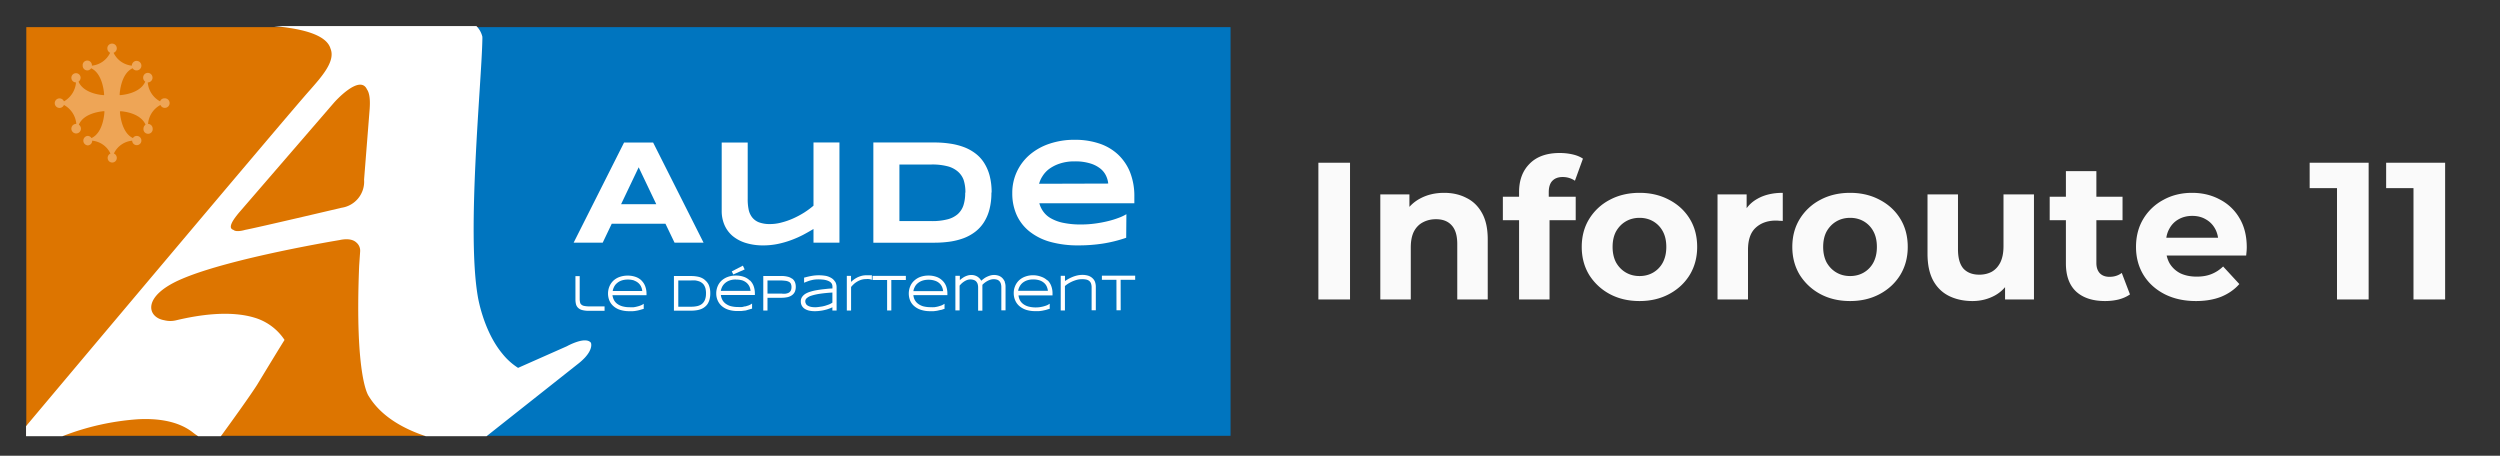 <svg width="384" height="70" fill="none" xmlns="http://www.w3.org/2000/svg"><rect width="100%" height="100%" fill="#333333" stroke="none"/><g clip-path="url(#a)"><path d="M73.308 4.167H4.04v62.777h69.268V4.167Z" fill="#DD7500"/><path d="M189.013 4.167H68.101v62.777h120.912V4.167Z" fill="#0075BF"/><path d="M25.245 15.1a.702.702 0 0 0-.654.471 3.645 3.645 0 0 1-1.898-2.91.734.734 0 0 0 0-1.468.718.718 0 0 0-.702.734.734.734 0 0 0 .319.614c-.798 1.85-3.589 2.057-3.868 2.073 0 0-.072 0-.064-.08.008-.08.128-3.19 1.994-4.05a.703.703 0 0 0 .59.334.733.733 0 1 0-.71-.733 3.493 3.493 0 0 1-2.807-1.978.725.725 0 1 0-.957-.678.741.741 0 0 0 .431.678 3.5 3.5 0 0 1-2.807 1.978.711.711 0 0 0-.995-.724.71.71 0 0 0-.417.724.725.725 0 0 0 .71.733.702.702 0 0 0 .59-.335c1.874.878 1.994 4.051 1.994 4.051s0 .08-.048.08c-.143 0-3.062-.167-3.884-2.073a.75.75 0 0 0 .32-.614.71.71 0 1 0-.71.733 3.651 3.651 0 0 1-1.85 2.911.733.733 0 1 0 0 .55 3.635 3.635 0 0 1 1.898 2.911.734.734 0 1 0 .625.388.75.75 0 0 0-.235-.268c.798-1.89 3.709-2.066 3.884-2.074 0 0 .056 0 .048.088s-.12 3.19-1.994 4.043a.687.687 0 0 0-.59-.335.734.734 0 0 0 0 1.46.708.708 0 0 0 .702-.726 3.47 3.47 0 0 1 2.807 1.978.725.725 0 0 0-.43.678.701.701 0 1 0 1.403 0 .734.734 0 0 0-.447-.686 3.46 3.46 0 0 1 2.807-1.97.71.71 0 1 0 .37-.644.687.687 0 0 0-.25.245c-1.858-.869-1.994-3.987-1.994-4.043 0-.056.064-.08.064-.08.28 0 3.062.216 3.868 2.066a.734.734 0 0 0-.32.614.71.71 0 1 0 1.412 0 .726.726 0 0 0-.71-.734 3.627 3.627 0 0 1 1.907-2.91.702.702 0 0 0 .645.446.734.734 0 1 0 0-1.467" fill="#EEA556"/><path d="M90.765 52.646c-.846-1.061-3.685.534-3.685.534l-7.504 3.325a10.018 10.018 0 0 1-2.392-2.153c-3.007-3.604-3.804-8.884-3.804-8.884-1.699-9.968.582-32.696.71-39.347a4.755 4.755 0 0 0 0-.486A3.437 3.437 0 0 0 73.171 4h-31.1l.645.072c5.447.558 7.616 1.858 8.055 3.413.797 1.946-1.436 4.37-3.19 6.38C44.464 17.318 4.94 64.32 4.232 65.182L4 65.469V67h5.582l.184-.064a39.376 39.376 0 0 1 11.38-2.536c3.915-.215 6.714.606 8.54 2.074.241.188.491.364.75.526h3.477c.112-.128.168-.207.168-.207 4.41-6.053 5.422-7.704 5.422-7.704 3.868-6.38 4.203-6.874 4.203-6.874a8.366 8.366 0 0 0-4.41-3.357c-3.86-1.244-8.716-.495-12.193.327a3.75 3.75 0 0 1-1.882 0c-2.616-.44-3.525-3.725 2.799-6.38 7.488-3.19 24.107-5.925 24.107-5.925 1.46-.32 2.217 0 2.616.374a1.636 1.636 0 0 1 .574 1.38l-.151 2.209c-.702 17.313 1.467 19.993 1.467 19.993 1.93 3.19 5.463 5.072 8.772 6.164h9.33l14.187-11.22c.325-.26.632-.543.918-.846.135-.147.263-.302.382-.462.854-1.149.543-1.819.543-1.819M56.785 16.68l-.862 10.901a4.06 4.06 0 0 1-3.453 4.33S39.4 34.99 37.653 35.31c0 0-1.355.422-1.794 0-.59-.168-.75-.798 1.005-2.823L51.33 15.739s3.923-4.442 5.04-2.002c.343.486.518 1.388.415 2.91" fill="#fff"/><path d="M90.533 47.063a3.845 3.845 0 0 1-.797-.072.869.869 0 0 1-.447-.215.55.55 0 0 1-.191-.35 2.343 2.343 0 0 1-.056-.567v-3.445h-.654v3.533c-.004.268.026.536.088.797.06.22.181.416.35.566.186.165.412.278.655.328a3.8 3.8 0 0 0 .988.103h2.393v-.678h-2.329ZM98.532 43.076a2.52 2.52 0 0 0-.917-.55 3.63 3.63 0 0 0-1.22-.192 3.676 3.676 0 0 0-1.212.2c-.351.12-.674.31-.95.558a2.609 2.609 0 0 0-.613.877 2.88 2.88 0 0 0 0 2.241c.151.334.378.629.661.861.303.25.653.434 1.03.543.429.126.875.188 1.323.183h.574c.174-.009.347-.03.519-.064a4.33 4.33 0 0 0 .518-.111l.566-.168h.064v-.797l-.152.103a2.083 2.083 0 0 1-.35.168c-.159.062-.321.113-.487.151-.183.051-.37.089-.558.112a4.673 4.673 0 0 1-.582 0c-.39.006-.78-.042-1.157-.144a2.46 2.46 0 0 1-.797-.39 1.802 1.802 0 0 1-.51-.614 2.392 2.392 0 0 1-.208-.702h5.231v-.215a3.237 3.237 0 0 0-.199-1.149 2.344 2.344 0 0 0-.566-.877m-1.133 0c.254.088.488.226.686.407.176.165.315.367.407.59.078.191.13.392.152.598h-4.538a2.02 2.02 0 0 1 .191-.598c.106-.226.258-.427.447-.59.205-.183.443-.324.702-.415.313-.105.642-.156.973-.151.343-.006.685.045 1.012.151M108.221 42.956a2.39 2.39 0 0 0-.933-.438 5.152 5.152 0 0 0-1.14-.12h-2.632v5.32h2.64c.267.002.533-.017.797-.057.24-.031.475-.09.702-.175.214-.078.413-.191.59-.335.184-.138.341-.308.463-.502.13-.216.227-.45.287-.694a3.42 3.42 0 0 0 .103-.901 3.29 3.29 0 0 0-.223-1.268 2.11 2.11 0 0 0-.638-.798m.199 2.098c.012.337-.045.673-.167.988a1.6 1.6 0 0 1-.455.614c-.21.16-.452.271-.709.327a4.264 4.264 0 0 1-.941.096h-1.978v-4.035h1.986c.215-.013.43-.013.646 0 .189.031.375.076.558.136.161.057.312.14.446.247.136.098.25.223.335.366.097.165.169.342.216.527.047.234.071.471.071.71M114.378 41.385l-.272-.582-1.706.885.231.47 1.747-.773ZM115.159 43.076a2.389 2.389 0 0 0-.917-.558 3.645 3.645 0 0 0-1.228-.192 3.595 3.595 0 0 0-1.204.2 2.88 2.88 0 0 0-.949.55 2.469 2.469 0 0 0-.622.877c-.149.35-.225.728-.224 1.109-.005.39.076.777.24 1.132.15.33.374.622.654.853.304.246.653.43 1.028.543.433.126.882.188 1.332.183h.582l.511-.064c.175 0 .351-.071.518-.12.167-.047.367-.103.566-.167h.072v-.797l-.16.103c-.112.067-.23.126-.35.176l-.479.151c-.183 0-.367.08-.558.104a4.871 4.871 0 0 1-.582 0c-.39.005-.779-.04-1.157-.136a2.43 2.43 0 0 1-.797-.398 1.752 1.752 0 0 1-.502-.606 2.051 2.051 0 0 1-.208-.71h5.224v-.223a3.28 3.28 0 0 0-.192-1.149 2.307 2.307 0 0 0-.566-.869m-2.145-.231v.111c.339-.01.679.032 1.005.128.254.091.487.232.685.415.173.165.311.363.407.582.075.194.123.398.144.606h-4.57c.04-.206.104-.407.192-.598.113-.223.267-.424.454-.59a2.19 2.19 0 0 1 .694-.407c.313-.108.642-.159.973-.152l.016-.095ZM121.658 42.805a1.827 1.827 0 0 0-.702-.311 4.02 4.02 0 0 0-.996-.104h-2.72v5.311h.646V45.74h2.105c.338.003.675-.031 1.005-.103.252-.06.488-.171.694-.327.183-.139.326-.323.415-.534.086-.23.129-.473.127-.718a1.977 1.977 0 0 0-.127-.718 1.362 1.362 0 0 0-.415-.534m-1.531 2.288h-2.273v-2.017h1.834c.286-.003.571.013.854.048.199.012.394.064.574.151.136.06.248.165.319.295.074.168.11.351.103.535.004.16-.024.32-.079.47a.796.796 0 0 1-.535.463c-.129.043-.263.07-.398.08h-.399M128.261 43.267a1.587 1.587 0 0 0-.574-.566 2.617 2.617 0 0 0-.797-.319 6.383 6.383 0 0 0-2.233 0c-.36.064-.717.147-1.069.247h-.08v.798l.136-.056.478-.183c.157-.058.317-.106.479-.144.178-.047.359-.081.542-.104.39-.04.783-.04 1.173 0 .166.01.331.035.494.072.148.035.292.083.431.144.121.05.234.12.335.207a.804.804 0 0 1 .215.287.89.89 0 0 1 .072.367v.295c-.431 0-.838.056-1.228.096-.391.04-.798.095-1.165.16-.332.051-.66.128-.981.23-.28.079-.548.194-.797.343-.199.127-.37.292-.503.487-.127.2-.191.433-.183.67-.005.227.047.452.152.654.107.193.26.358.446.478.209.13.438.225.678.28.286.06.577.089.869.087.253 0 .507-.016.758-.048a5.58 5.58 0 0 0 .797-.143c.239-.055.474-.127.702-.216.152-.056.301-.12.447-.191v.494h.646V44.13a1.729 1.729 0 0 0-.216-.862m-4.489 3.382a.655.655 0 0 1-.104-.375.594.594 0 0 1 .215-.463 1.89 1.89 0 0 1 .726-.398 8.26 8.26 0 0 1 1.332-.295c.526-.08 1.164-.144 1.89-.184v1.547c-.078.059-.16.11-.248.152a2.295 2.295 0 0 1-.374.167l-.455.152c-.151.047-.311.08-.486.12l-.495.071a3.578 3.578 0 0 1-1.18 0 1.795 1.795 0 0 1-.518-.183.79.79 0 0 1-.303-.28M133.82 42.279h-.734c-.247 0-.493.03-.733.087a3.947 3.947 0 0 0-.67.248 3.83 3.83 0 0 0-.606.382 3.31 3.31 0 0 0-.359.311v-.933h-.646v5.32h.654V44.08c.133-.161.277-.313.43-.455.166-.15.348-.28.543-.39.199-.115.41-.206.63-.272.236-.065.48-.097.725-.095.149-.015.298-.015.447 0 .094.015.187.036.279.063l.136.048v-.694l-.096-.007ZM139.139 42.374h-5.112v.63h2.233v4.681h.646v-4.68h2.233v-.63ZM144.73 43.076a2.392 2.392 0 0 0-.918-.558 3.595 3.595 0 0 0-1.22-.192 3.676 3.676 0 0 0-1.212.2 2.853 2.853 0 0 0-.941.566c-.27.24-.483.536-.622.87a2.894 2.894 0 0 0 0 2.248c.15.333.377.625.662.853.303.248.653.432 1.029.543.432.13.881.194 1.332.191h.582l.51-.064.518-.12c.176 0 .359-.103.567-.159h.063v-.797l-.151.095c-.113.067-.23.125-.351.176l-.486.151c-.184.045-.371.08-.559.104a4.619 4.619 0 0 1-.574 0 4.42 4.42 0 0 1-1.156-.136 2.438 2.438 0 0 1-.798-.398 1.779 1.779 0 0 1-.51-.606 2.021 2.021 0 0 1-.199-.71h5.223v-.223a3.278 3.278 0 0 0-.191-1.149 2.403 2.403 0 0 0-.575-.869m-2.137-.231v.111c.342-.009.682.043 1.005.152.258.083.495.222.694.407.172.163.308.362.399.582.078.194.129.398.151.606h-4.569c.032-.208.096-.41.191-.598.106-.226.258-.427.447-.59a2.23 2.23 0 0 1 .701-.407c.313-.108.643-.16.973-.152l.008-.111ZM154.355 43.323a1.925 1.925 0 0 0-.351-.566 1.492 1.492 0 0 0-.55-.383 2.145 2.145 0 0 0-1.292-.072 3.38 3.38 0 0 0-.542.2 2.709 2.709 0 0 0-.519.31c-.133.098-.261.202-.383.312a1.7 1.7 0 0 0-.598-.638 1.738 1.738 0 0 0-.933-.247 1.892 1.892 0 0 0-.606.095c-.183.058-.36.135-.526.232a4.767 4.767 0 0 0-.439.303l-.183.16v-.663h-.686v5.311h.646v-3.803a5.44 5.44 0 0 1 .303-.328c.13-.116.268-.223.415-.318.147-.095.305-.172.47-.232.314-.1.651-.1.965 0 .137.04.262.111.367.208.103.108.184.235.239.374.062.194.092.396.088.598v3.541h.654V43.897a1.145 1.145 0 0 0 0-.143c.099-.106.205-.205.319-.295.136-.107.28-.203.431-.287.152-.085.312-.155.478-.208.34-.105.704-.105 1.045 0 .137.05.26.132.359.24.095.111.165.242.207.382.05.177.074.36.072.543v3.54h.646v-3.652a2 2 0 0 0-.12-.694M160.878 43.076a2.58 2.58 0 0 0-.917-.558 3.608 3.608 0 0 0-1.252-.24 3.484 3.484 0 0 0-1.212.2 2.81 2.81 0 0 0-.949.558 2.585 2.585 0 0 0-.614.877c-.153.35-.229.728-.224 1.109-.004.39.075.775.232 1.132.154.355.392.667.693.91.306.244.655.428 1.029.541a4.55 4.55 0 0 0 1.332.184h.574c.174-.013.347-.034.518-.064l.519-.111.558-.168h.072v-.797l-.152.095c-.11.071-.228.13-.351.176a5.842 5.842 0 0 1-.486.151c-.176.048-.367.08-.558.112a4.536 4.536 0 0 1-1.739-.104 2.459 2.459 0 0 1-.797-.39 1.722 1.722 0 0 1-.511-.615 2 2 0 0 1-.199-.701h5.223v-.303a3.19 3.19 0 0 0-.199-1.149 2.343 2.343 0 0 0-.566-.877m-2.193-.231v.111a2.93 2.93 0 0 1 1.005.152c.253.087.487.226.685.407.179.163.318.365.407.59.078.191.129.392.152.598h-4.57c.032-.206.097-.405.191-.59.108-.227.26-.43.447-.598.207-.178.445-.316.702-.407a2.74 2.74 0 0 1 .973-.152l.008-.111ZM168.206 43.323a1.51 1.51 0 0 0-.398-.59 1.715 1.715 0 0 0-.654-.383 2.976 2.976 0 0 0-.893-.127c-.29 0-.579.035-.862.103a4.713 4.713 0 0 0-.757.255c-.228.098-.449.21-.662.335l-.399.248v-.798h-.654v5.32h.646v-3.749c.143-.125.295-.24.455-.343.208-.13.424-.247.646-.35.24-.106.488-.194.741-.264.468-.116.955-.13 1.428-.04.162.032.315.1.446.2.13.102.229.237.287.39.071.211.103.432.096.654v3.477h.646V44.09a2.3 2.3 0 0 0-.127-.798M174.363 42.98v-.638h-5.112v.638h2.233l.008 4.681h.646l-.008-4.68h2.233ZM102.216 34.368h-8.254l-1.387 2.91h-4.466l7.751-15.39h4.458l7.752 15.39h-4.458l-1.396-2.91Zm-6.818-2.999h5.407l-2.704-5.67-2.703 5.67ZM114.848 21.887v8.669c-.01.535.036 1.07.136 1.595.08.432.257.841.518 1.196.273.358.64.634 1.061.797a4.728 4.728 0 0 0 1.762.271 6.619 6.619 0 0 0 1.715-.239c.612-.154 1.21-.363 1.786-.622.584-.26 1.149-.561 1.691-.901.503-.319.983-.673 1.435-1.06v-9.706h3.987v15.391h-3.987v-2.105a40.6 40.6 0 0 1-1.595.901c-.587.302-1.191.569-1.81.798a14.16 14.16 0 0 1-2.042.59 10.97 10.97 0 0 1-2.272.231 8.952 8.952 0 0 1-2.68-.375 5.887 5.887 0 0 1-2.01-1.06 4.633 4.633 0 0 1-1.252-1.675 5.38 5.38 0 0 1-.438-2.185v-10.51h3.995ZM152.281 29.575c.013.884-.092 1.767-.311 2.624a6.83 6.83 0 0 1-.877 2.001 5.696 5.696 0 0 1-1.356 1.444 6.952 6.952 0 0 1-1.762.956c-.677.244-1.377.418-2.089.519-.775.106-1.555.16-2.337.16h-9.402V21.886h9.41c.782-.002 1.563.054 2.337.168a10.22 10.22 0 0 1 2.097.518 6.98 6.98 0 0 1 1.77.95 5.476 5.476 0 0 1 1.364 1.442c.395.615.691 1.288.877 1.994.219.855.323 1.734.311 2.616m-4.027 0a6.095 6.095 0 0 0-.271-1.93 3.072 3.072 0 0 0-.917-1.316 3.9 3.9 0 0 0-1.595-.797 9.316 9.316 0 0 0-2.392-.264h-4.961v8.693h4.961a9.316 9.316 0 0 0 2.392-.263 3.813 3.813 0 0 0 1.595-.798 3.15 3.15 0 0 0 .885-1.355 6.125 6.125 0 0 0 .271-1.93M172.984 36.52c-1.183.41-2.4.71-3.637.902a24.671 24.671 0 0 1-3.708.27 15.754 15.754 0 0 1-4.314-.541 8.973 8.973 0 0 1-3.19-1.595 6.87 6.87 0 0 1-1.97-2.52 8.037 8.037 0 0 1-.678-3.374 7.616 7.616 0 0 1 .686-3.245 7.705 7.705 0 0 1 1.938-2.6 9.102 9.102 0 0 1 3.038-1.723 11.902 11.902 0 0 1 3.987-.622 11.535 11.535 0 0 1 3.693.567 7.842 7.842 0 0 1 2.879 1.674 7.656 7.656 0 0 1 1.866 2.736 9.935 9.935 0 0 1 .662 3.74v1.029h-14.594c.128.48.347.933.646 1.331.322.43.736.78 1.212 1.029a6.386 6.386 0 0 0 1.882.662c.877.172 1.77.252 2.664.24.72 0 1.439-.048 2.153-.144.663-.086 1.32-.209 1.969-.367a13.61 13.61 0 0 0 1.659-.51 6.965 6.965 0 0 0 1.188-.559l-.031 3.62Zm-2.76-8.325a3.596 3.596 0 0 0-.327-1.18 3.122 3.122 0 0 0-.869-1.109 4.634 4.634 0 0 0-1.547-.797 7.611 7.611 0 0 0-2.392-.32 6.995 6.995 0 0 0-2.329.344 5.795 5.795 0 0 0-1.659.853 4.167 4.167 0 0 0-1.013 1.14c-.217.34-.379.71-.478 1.101l10.614-.032Z" fill="#fff"/></g><path d="M202.503 46V25h4.86v21h-4.86Zm19.323-16.38c1.28 0 2.42.26 3.42.78 1.02.5 1.82 1.28 2.4 2.34.58 1.04.87 2.38.87 4.02V46h-4.68v-8.52c0-1.3-.29-2.26-.87-2.88-.56-.62-1.36-.93-2.4-.93-.74 0-1.41.16-2.01.48-.58.3-1.04.77-1.38 1.41-.32.64-.48 1.46-.48 2.46V46h-4.68V29.86h4.47v4.47l-.84-1.35a5.978 5.978 0 0 1 2.49-2.49c1.08-.58 2.31-.87 3.69-.87ZM233.329 46V29.5c0-1.82.54-3.27 1.62-4.35 1.08-1.1 2.62-1.65 4.62-1.65.68 0 1.33.07 1.95.21.64.14 1.18.36 1.62.66l-1.23 3.39c-.26-.18-.55-.32-.87-.42a3.4 3.4 0 0 0-1.02-.15c-.68 0-1.21.2-1.59.6-.36.38-.54.96-.54 1.74v1.5l.12 2.01V46h-4.68Zm-2.49-12.18v-3.6h11.19v3.6h-11.19Zm20.996 12.42c-1.72 0-3.25-.36-4.59-1.08a8.407 8.407 0 0 1-3.15-2.94c-.76-1.26-1.14-2.69-1.14-4.29 0-1.62.38-3.05 1.14-4.29a8.102 8.102 0 0 1 3.15-2.94c1.34-.72 2.87-1.08 4.59-1.08 1.7 0 3.22.36 4.56 1.08 1.34.7 2.39 1.67 3.15 2.91.76 1.24 1.14 2.68 1.14 4.32 0 1.6-.38 3.03-1.14 4.29-.76 1.24-1.81 2.22-3.15 2.94-1.34.72-2.86 1.08-4.56 1.08Zm0-3.84c.78 0 1.48-.18 2.1-.54a3.87 3.87 0 0 0 1.47-1.53c.36-.68.54-1.48.54-2.4 0-.94-.18-1.74-.54-2.4a3.87 3.87 0 0 0-1.47-1.53c-.62-.36-1.32-.54-2.1-.54s-1.48.18-2.1.54c-.62.36-1.12.87-1.5 1.53-.36.66-.54 1.46-.54 2.4 0 .92.18 1.72.54 2.4.38.66.88 1.17 1.5 1.53.62.36 1.32.54 2.1.54Zm11.978 3.6V29.86h4.47v4.56l-.63-1.32c.48-1.14 1.25-2 2.31-2.58 1.06-.6 2.35-.9 3.87-.9v4.32c-.2-.02-.38-.03-.54-.03-.16-.02-.33-.03-.51-.03-1.28 0-2.32.37-3.12 1.11-.78.72-1.17 1.85-1.17 3.39V46h-4.68Zm20.366.24c-1.72 0-3.25-.36-4.59-1.08a8.407 8.407 0 0 1-3.15-2.94c-.76-1.26-1.14-2.69-1.14-4.29 0-1.62.38-3.05 1.14-4.29a8.102 8.102 0 0 1 3.15-2.94c1.34-.72 2.87-1.08 4.59-1.08 1.7 0 3.22.36 4.56 1.08 1.34.7 2.39 1.67 3.15 2.91.76 1.24 1.14 2.68 1.14 4.32 0 1.6-.38 3.03-1.14 4.29-.76 1.24-1.81 2.22-3.15 2.94-1.34.72-2.86 1.08-4.56 1.08Zm0-3.84c.78 0 1.48-.18 2.1-.54a3.87 3.87 0 0 0 1.47-1.53c.36-.68.54-1.48.54-2.4 0-.94-.18-1.74-.54-2.4a3.87 3.87 0 0 0-1.47-1.53c-.62-.36-1.32-.54-2.1-.54s-1.48.18-2.1.54c-.62.36-1.12.87-1.5 1.53-.36.66-.54 1.46-.54 2.4 0 .92.18 1.72.54 2.4.38.66.88 1.17 1.5 1.53.62.36 1.32.54 2.1.54Zm18.788 3.84c-1.34 0-2.54-.26-3.6-.78-1.04-.52-1.85-1.31-2.43-2.37-.58-1.08-.87-2.45-.87-4.11v-9.12h4.68v8.43c0 1.34.28 2.33.84 2.97.58.62 1.39.93 2.43.93.72 0 1.36-.15 1.92-.45.56-.32 1-.8 1.32-1.44.32-.66.48-1.48.48-2.46v-7.98h4.68V46h-4.44v-4.44l.81 1.29c-.54 1.12-1.34 1.97-2.4 2.55-1.04.56-2.18.84-3.42.84Zm20.386 0c-1.9 0-3.38-.48-4.44-1.44-1.06-.98-1.59-2.43-1.59-4.35V26.29h4.68v14.1c0 .68.18 1.21.54 1.59.36.36.85.54 1.47.54.74 0 1.37-.2 1.89-.6l1.26 3.3c-.48.34-1.06.6-1.74.78-.66.16-1.35.24-2.07.24Zm-8.52-12.42v-3.6h11.19v3.6h-11.19Zm22.469 12.42c-1.84 0-3.46-.36-4.86-1.08-1.38-.72-2.45-1.7-3.21-2.94-.76-1.26-1.14-2.69-1.14-4.29 0-1.62.37-3.05 1.11-4.29a7.94 7.94 0 0 1 3.09-2.94c1.3-.72 2.77-1.08 4.41-1.08 1.58 0 3 .34 4.26 1.02a7.37 7.37 0 0 1 3.03 2.88c.74 1.24 1.11 2.73 1.11 4.47 0 .18-.01.39-.03.63l-.06.63h-13.11v-2.73h10.65l-1.8.81c0-.84-.17-1.57-.51-2.19-.34-.62-.81-1.1-1.41-1.44-.6-.36-1.3-.54-2.1-.54s-1.51.18-2.13.54c-.6.34-1.07.83-1.41 1.47-.34.62-.51 1.36-.51 2.22v.72c0 .88.19 1.66.57 2.34.4.66.95 1.17 1.65 1.53.72.34 1.56.51 2.52.51.86 0 1.61-.13 2.25-.39.66-.26 1.26-.65 1.8-1.17l2.49 2.7c-.74.84-1.67 1.49-2.79 1.95-1.12.44-2.41.66-3.87.66Zm21.662-.24V26.8l2.1 2.1h-6.3V25h9.06v21h-4.86Zm11.748 0V26.8l2.1 2.1h-6.3V25h9.06v21h-4.86Z" fill="#FAFAFA"/><defs><clipPath id="a"><path fill="#fff" transform="translate(4 4)" d="M0 0h185.013v63H0z"/></clipPath></defs></svg>